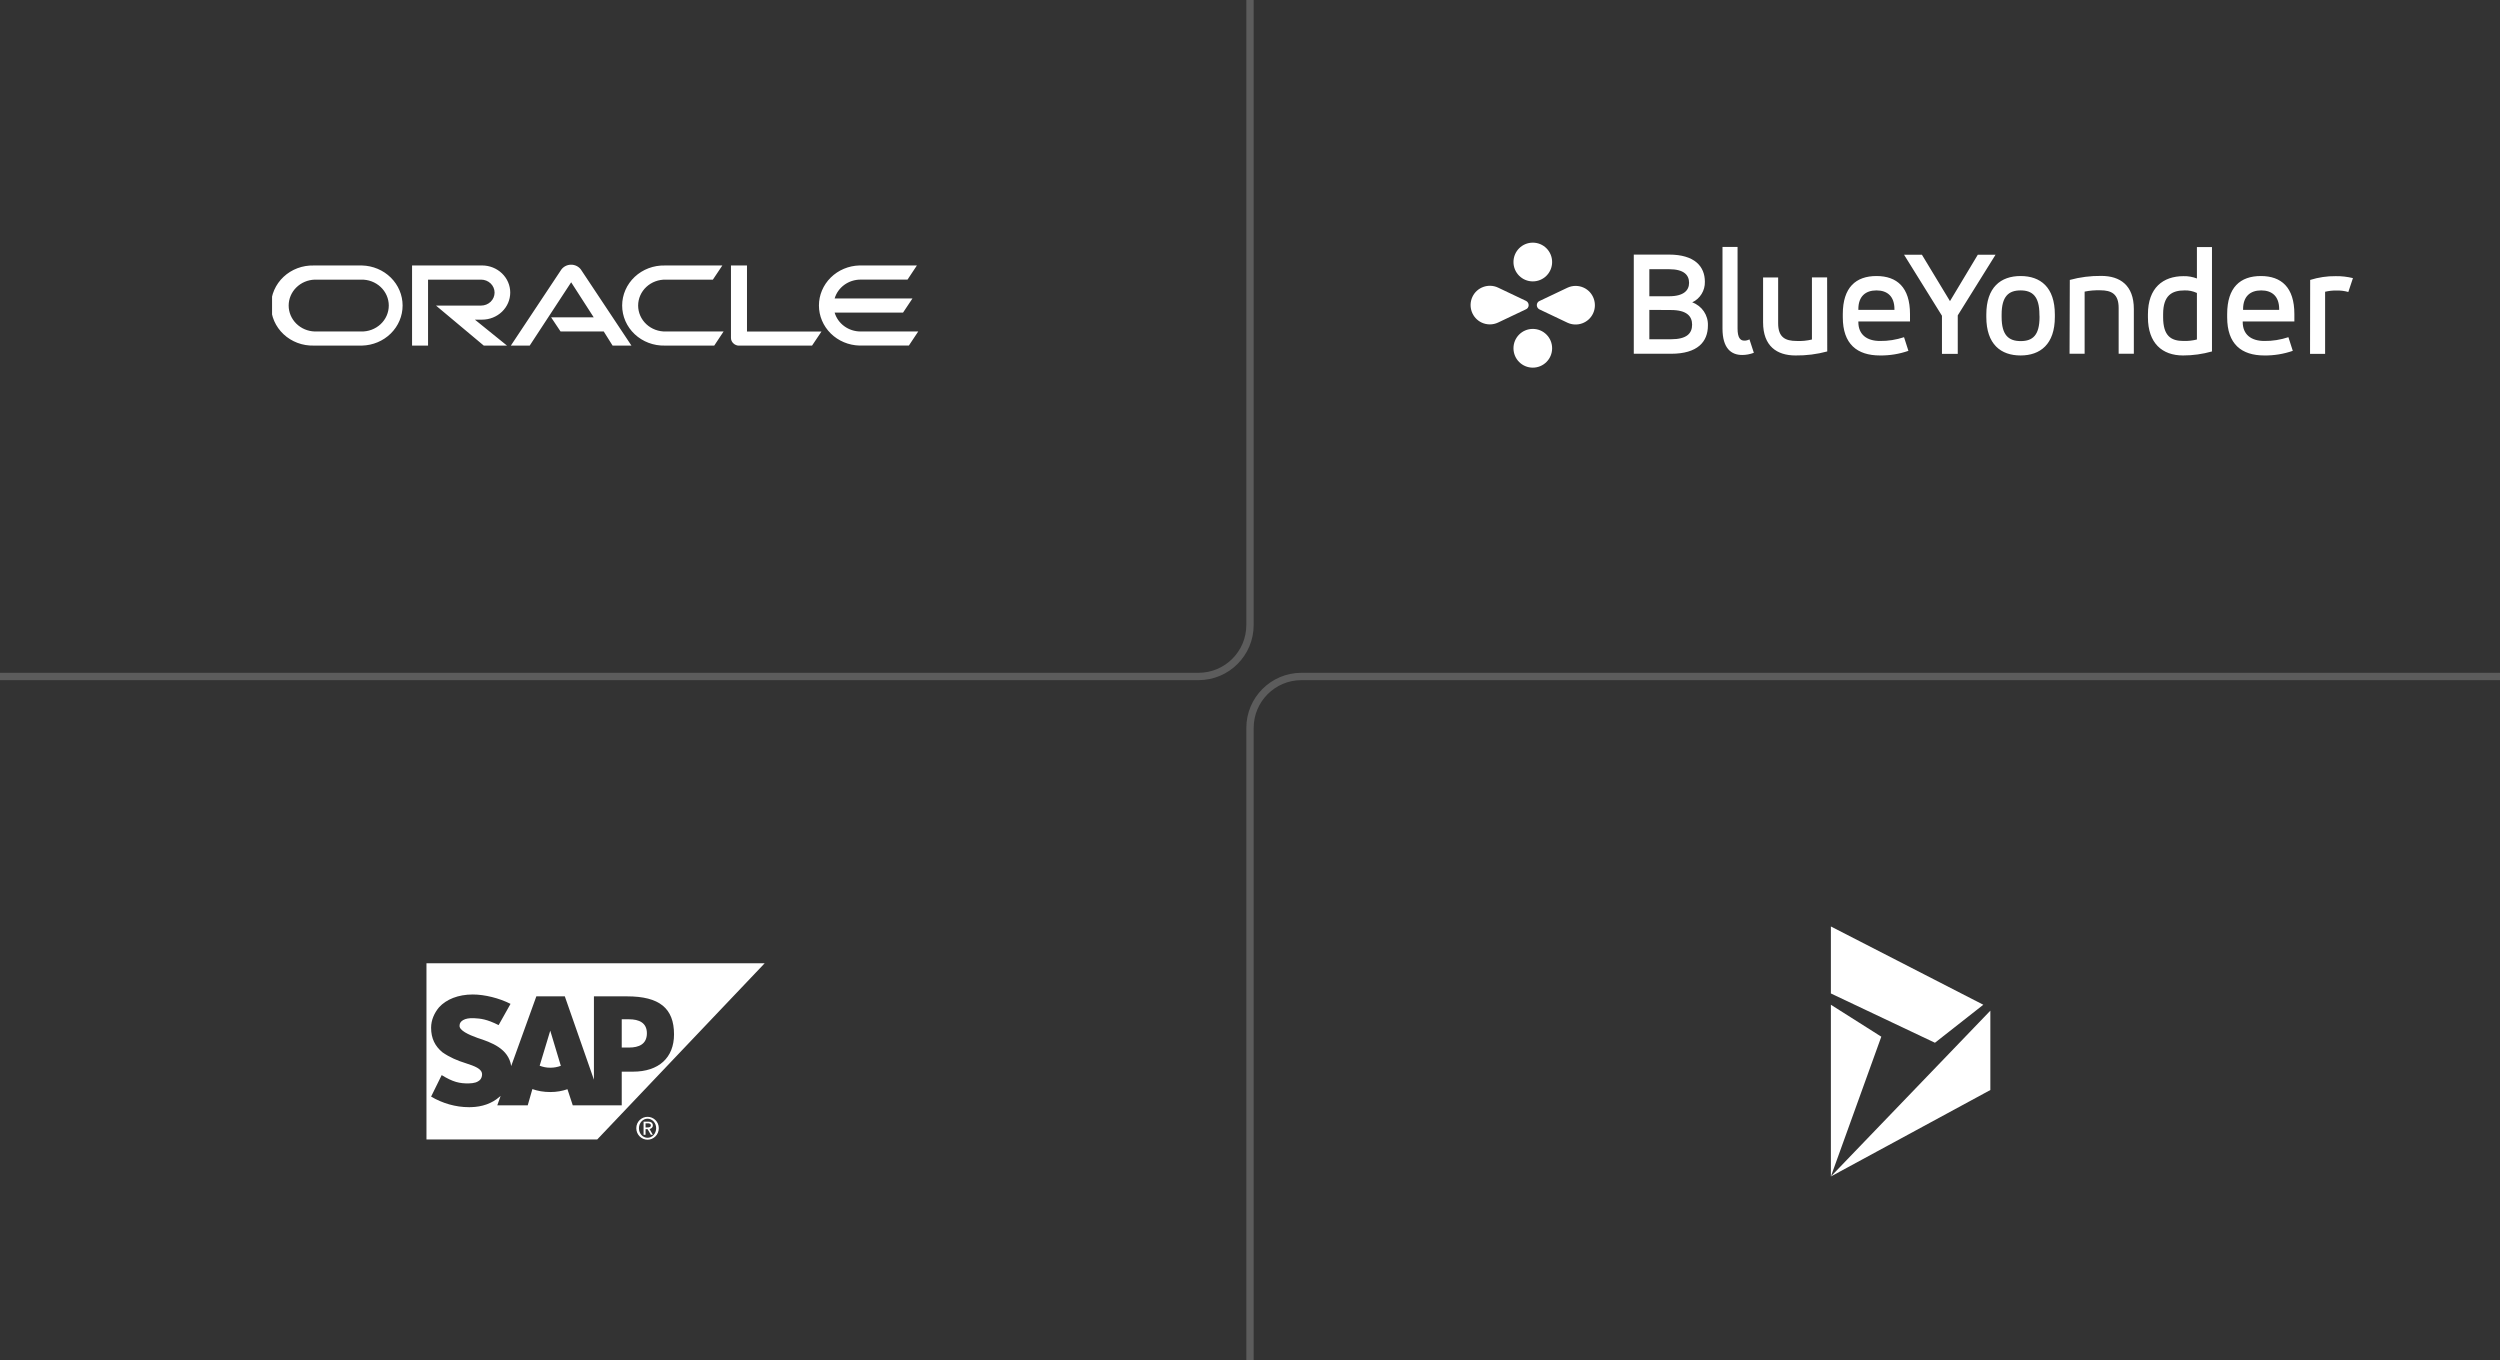 <svg width="340" height="185" viewBox="0 0 340 185" fill="none" xmlns="http://www.w3.org/2000/svg">
<rect x="0" y="0" width="340" height="185" fill="#333333" stroke="none"/>
<path d="M0 92H163C166.866 92 170 88.866 170 85V0" stroke="white" stroke-opacity="0.2"/>
<path d="M340 92L177 92C173.134 92 170 95.134 170 99L170 185" stroke="white" stroke-opacity="0.2"/>
<g clip-path="url(#clip0_618_3521)">
<path d="M74.939 43.157H80.745L77.678 38.39L72.04 47H69.476L76.333 36.671C76.483 36.465 76.681 36.296 76.913 36.179C77.144 36.062 77.401 36 77.662 35.998C77.923 35.996 78.181 36.055 78.413 36.169C78.646 36.282 78.847 36.448 79 36.652L85.876 47H83.312L82.105 45.075H76.231L74.951 43.157M101.59 45.075V36.102H99.411V45.958C99.411 46.095 99.439 46.231 99.495 46.357C99.551 46.483 99.632 46.597 99.735 46.692C99.838 46.793 99.962 46.874 100.098 46.929C100.234 46.983 100.38 47.011 100.528 47.011H110.432L111.724 45.086H101.579M65.564 43.472C66.579 43.472 67.553 43.084 68.271 42.393C68.989 41.702 69.392 40.765 69.392 39.787C69.392 38.81 68.989 37.873 68.271 37.182C67.553 36.491 66.579 36.102 65.564 36.102H56.04V47H58.215V38.031H65.43C65.916 38.031 66.382 38.217 66.726 38.548C67.07 38.878 67.263 39.327 67.263 39.795C67.263 40.262 67.07 40.711 66.726 41.042C66.382 41.373 65.916 41.558 65.43 41.558H59.293L65.792 47H68.951L64.585 43.472H65.564ZM42.661 47H49.24C50.715 46.963 52.118 46.373 53.148 45.355C54.178 44.338 54.754 42.973 54.754 41.553C54.754 40.132 54.178 38.768 53.148 37.75C52.118 36.733 50.715 36.143 49.24 36.106H42.661C41.905 36.087 41.154 36.214 40.45 36.479C39.746 36.745 39.105 37.143 38.563 37.65C38.022 38.158 37.592 38.765 37.298 39.435C37.005 40.105 36.853 40.825 36.853 41.553C36.853 42.28 37.005 43 37.298 43.671C37.592 44.341 38.022 44.948 38.563 45.455C39.105 45.963 39.746 46.361 40.45 46.626C41.154 46.892 41.905 47.019 42.661 47ZM49.091 45.082H42.806C41.855 45.053 40.953 44.668 40.291 44.01C39.629 43.352 39.259 42.472 39.259 41.556C39.259 40.641 39.629 39.761 40.291 39.103C40.953 38.445 41.855 38.06 42.806 38.031H49.091C49.582 38.016 50.072 38.096 50.53 38.266C50.988 38.436 51.406 38.694 51.759 39.022C52.112 39.351 52.392 39.745 52.584 40.18C52.776 40.616 52.874 41.084 52.874 41.556C52.874 42.029 52.776 42.497 52.584 42.933C52.392 43.368 52.112 43.762 51.759 44.091C51.406 44.419 50.988 44.677 50.53 44.847C50.072 45.017 49.582 45.097 49.091 45.082ZM90.421 47H97.137L98.409 45.082H90.57C90.079 45.097 89.589 45.017 89.131 44.847C88.673 44.677 88.255 44.419 87.902 44.091C87.549 43.762 87.269 43.368 87.077 42.933C86.885 42.497 86.787 42.029 86.787 41.556C86.787 41.084 86.885 40.616 87.077 40.18C87.269 39.745 87.549 39.351 87.902 39.022C88.255 38.694 88.673 38.436 89.131 38.266C89.589 38.096 90.079 38.016 90.57 38.031H96.951L98.238 36.106H90.421C89.665 36.087 88.914 36.214 88.21 36.479C87.506 36.745 86.865 37.143 86.323 37.65C85.782 38.158 85.352 38.765 85.058 39.435C84.764 40.105 84.613 40.825 84.613 41.553C84.613 42.28 84.764 43 85.058 43.671C85.352 44.341 85.782 44.948 86.323 45.455C86.865 45.963 87.506 46.361 88.21 46.626C88.914 46.892 89.665 47.019 90.421 47ZM117.038 45.082C116.24 45.082 115.463 44.832 114.827 44.368C114.19 43.905 113.728 43.255 113.51 42.515H122.813L124.093 40.594H113.51C113.727 39.855 114.189 39.203 114.826 38.74C115.463 38.277 116.24 38.026 117.038 38.027H123.423L124.699 36.102H116.89C115.414 36.139 114.012 36.729 112.982 37.747C111.952 38.764 111.375 40.129 111.375 41.549C111.375 42.97 111.952 44.334 112.982 45.352C114.012 46.369 115.414 46.959 116.89 46.996H123.606L124.882 45.078H117.034" fill="white"/>
</g>
<g clip-path="url(#clip1_618_3521)">
<path d="M81.225 154.964H58V131H104L81.225 154.964ZM64.301 135.25C62.321 135.25 60.7 135.906 59.71 136.993C59.08 137.749 58.63 138.709 58.63 139.773C58.63 141.237 59.17 142.276 60.16 143.104C61.15 143.8 62.23 144.253 63.31 144.586C64.571 144.996 65.561 145.352 65.561 146.113C65.561 146.395 65.471 146.651 65.291 146.856C64.931 147.197 64.481 147.326 63.761 147.342C62.501 147.366 61.6 147.155 60.07 146.214L58.63 149.138C60.16 150.044 61.961 150.576 63.761 150.576L64.031 150.574C65.561 150.544 66.912 150.065 67.902 149.195C67.992 149.144 67.992 149.097 68.082 149.05L67.632 150.322H71.772L72.403 148.116C73.123 148.37 73.934 148.518 74.834 148.518C75.734 148.518 76.454 148.374 77.174 148.134L77.894 150.322H84.556V145.746H86.086C89.597 145.746 91.667 143.85 91.667 140.67C91.667 137.13 89.686 135.504 85.275 135.504L80.774 135.503V146.839L76.814 135.503H72.943L69.522 144.983C69.162 142.596 66.822 141.77 64.932 141.152C63.762 140.737 62.411 140.127 62.501 139.46C62.501 138.907 63.131 138.399 64.481 138.475C65.382 138.523 66.192 138.601 67.811 139.414L69.433 136.526C67.902 135.746 65.921 135.252 64.301 135.25ZM76.273 144.953C75.824 145.116 75.374 145.209 74.834 145.209C74.294 145.209 73.844 145.11 73.394 144.938L74.834 140.169L76.273 144.953ZM85.546 138.622C86.896 138.622 87.976 139.087 87.977 140.524C87.977 142.003 86.896 142.467 85.546 142.467H84.556V138.622H85.546Z" fill="white"/>
<path d="M86.896 153.432C86.896 152.7 87.436 152.142 88.067 152.142C88.697 152.142 89.237 152.7 89.237 153.432C89.237 154.192 88.697 154.74 88.067 154.74C87.436 154.74 86.896 154.192 86.896 153.432ZM88.067 155C88.877 155 89.597 154.335 89.597 153.432C89.597 152.543 88.877 151.889 88.067 151.889C87.256 151.889 86.536 152.543 86.536 153.432C86.536 154.335 87.256 155 88.067 155ZM87.796 153.562H88.067L88.517 154.335H88.787L88.337 153.547C88.517 153.515 88.787 153.375 88.787 153.057C88.787 152.7 88.517 152.543 88.157 152.543H87.526V154.335H87.796V153.562ZM87.796 153.331V152.771H88.157C88.247 152.771 88.517 152.814 88.517 153.041C88.517 153.313 88.247 153.331 88.067 153.331H87.796Z" fill="white"/>
</g>
<path d="M226.987 34.624C230.491 34.624 231.863 36.248 231.863 38.319C231.896 39.512 231.218 40.622 230.144 41.119C231.466 41.6 232.325 42.859 232.276 44.267C232.276 46.487 230.871 48.111 227.268 48.111H222.195V34.624H226.987ZM224.31 36.612V40.291H226.987C229.02 40.291 229.714 39.462 229.714 38.468C229.714 37.391 229.004 36.612 226.987 36.612H224.31ZM224.31 42.146V46.139H227.252C229.4 46.139 230.127 45.344 230.127 44.151C230.127 43.008 229.4 42.163 227.252 42.163L224.31 42.146ZM234.259 33.58H236.308V44.681C236.308 45.941 236.689 46.322 237.201 46.322C237.449 46.338 237.697 46.272 237.928 46.156L238.523 47.979C238.011 48.178 237.465 48.277 236.936 48.277C235.433 48.277 234.259 47.366 234.259 44.681V33.58ZM248.505 47.797C247.1 48.178 245.646 48.36 244.192 48.343C241.647 48.343 239.779 47.067 239.779 43.836V37.739H241.828V43.969C241.828 45.891 242.82 46.371 244.34 46.371C245.035 46.405 245.745 46.338 246.423 46.173V37.722H248.489L248.505 47.797ZM259.76 43.72H252.736V43.803C252.736 45.477 253.86 46.371 255.678 46.371C256.785 46.388 257.892 46.206 258.95 45.858L259.545 47.714C258.306 48.144 257 48.36 255.678 48.343C252.571 48.343 250.621 46.802 250.621 43.157V42.71C250.621 39.081 252.406 37.54 255.199 37.54C257.992 37.54 259.76 39.081 259.76 42.71V43.72ZM252.736 42.146H257.644V42.047C257.644 40.307 256.686 39.495 255.199 39.495C253.711 39.495 252.736 40.307 252.736 42.047V42.146ZM266.255 42.892V48.128H264.106V42.942L258.95 34.641H261.38L265.197 40.953L268.982 34.641H271.395L266.255 42.892ZM270.139 42.776C270.139 39.065 272.105 37.54 274.799 37.54C277.493 37.54 279.46 39.048 279.46 42.776V43.107C279.46 46.819 277.477 48.343 274.799 48.343C272.122 48.343 270.139 46.835 270.139 43.107V42.776ZM277.361 42.776C277.361 40.291 276.402 39.495 274.799 39.495C273.18 39.495 272.221 40.291 272.221 42.776V43.107C272.221 45.593 273.18 46.388 274.816 46.388C276.452 46.388 277.377 45.593 277.377 43.107L277.361 42.776ZM281.493 38.07C282.881 37.689 284.335 37.507 285.773 37.524C288.318 37.524 290.202 38.783 290.202 42.03V48.111H288.136V41.881C288.136 39.959 287.145 39.479 285.624 39.479C284.914 39.462 284.203 39.512 283.509 39.661V48.111H281.46L281.493 38.07ZM300.829 47.797C299.54 48.161 298.218 48.343 296.896 48.343C294.053 48.343 292.119 46.67 292.119 43.157V42.743C292.119 39.147 294.169 37.557 296.962 37.557C297.59 37.54 298.201 37.656 298.78 37.871V33.597H300.829V47.797ZM294.185 43.141C294.185 45.676 295.243 46.371 296.962 46.371C297.573 46.388 298.185 46.322 298.78 46.173V39.843C298.251 39.595 297.689 39.479 297.11 39.495C295.392 39.495 294.185 40.158 294.185 42.726V43.141ZM312.034 43.72H305.01V43.803C305.01 45.477 306.134 46.371 307.952 46.371C309.059 46.388 310.167 46.206 311.224 45.858L311.819 47.714C310.58 48.144 309.258 48.36 307.952 48.343C304.845 48.343 302.895 46.802 302.895 43.157V42.71C302.895 39.081 304.68 37.54 307.473 37.54C310.266 37.54 312.034 39.081 312.034 42.71V43.72ZM305.06 42.146H309.968V42.047C309.968 40.307 309.01 39.495 307.522 39.495C306.035 39.495 305.06 40.307 305.06 42.047V42.146ZM314.183 38.07C315.306 37.722 316.48 37.54 317.653 37.557C318.446 37.54 319.223 37.639 320 37.822L319.372 39.711C318.86 39.562 318.314 39.495 317.769 39.512C317.24 39.495 316.728 39.562 316.215 39.678V48.128H314.166L314.183 38.07Z" fill="white"/>
<path d="M208.461 33C207.007 33 205.833 34.176 205.833 35.635C205.833 37.093 207.007 38.269 208.461 38.269C209.915 38.269 211.089 37.093 211.089 35.635C211.089 34.176 209.915 33 208.461 33ZM208.461 50C209.915 50 211.089 48.824 211.089 47.365C211.089 45.907 209.915 44.731 208.461 44.731C207.007 44.731 205.833 45.907 205.833 47.365C205.833 48.824 207.007 50 208.461 50ZM209.006 41.5C209.006 41.748 209.155 41.98 209.37 42.08L213.171 43.886C214.477 44.499 216.047 43.936 216.658 42.627C217.27 41.318 216.708 39.744 215.402 39.131C214.692 38.799 213.882 38.799 213.171 39.131L209.37 40.937C209.155 41.02 209.006 41.252 209.006 41.5ZM207.899 41.5C207.899 41.252 207.75 41.02 207.536 40.92L203.734 39.114C202.429 38.501 200.859 39.064 200.247 40.373C199.636 41.682 200.198 43.256 201.503 43.869C202.214 44.201 203.024 44.201 203.734 43.869L207.536 42.063C207.75 41.98 207.899 41.748 207.899 41.5Z" fill="white"/>
<g clip-path="url(#clip2_618_3521)">
<path d="M249 160L255.857 140.99L249 136.646V160ZM270.688 148.242V137.45L249 160L270.688 148.242ZM249 126V135.11L263.153 141.814L269.731 136.646L249 126Z" fill="white"/>
</g>
<defs>
<clipPath id="clip0_618_3521">
<rect width="88" height="11" fill="white" transform="translate(37 36)"/>
</clipPath>
<clipPath id="clip1_618_3521">
<rect width="46" height="24" fill="white" transform="translate(58 131)"/>
</clipPath>
<clipPath id="clip2_618_3521">
<rect width="22" height="34" fill="white" transform="translate(249 126)"/>
</clipPath>
</defs>
</svg>
